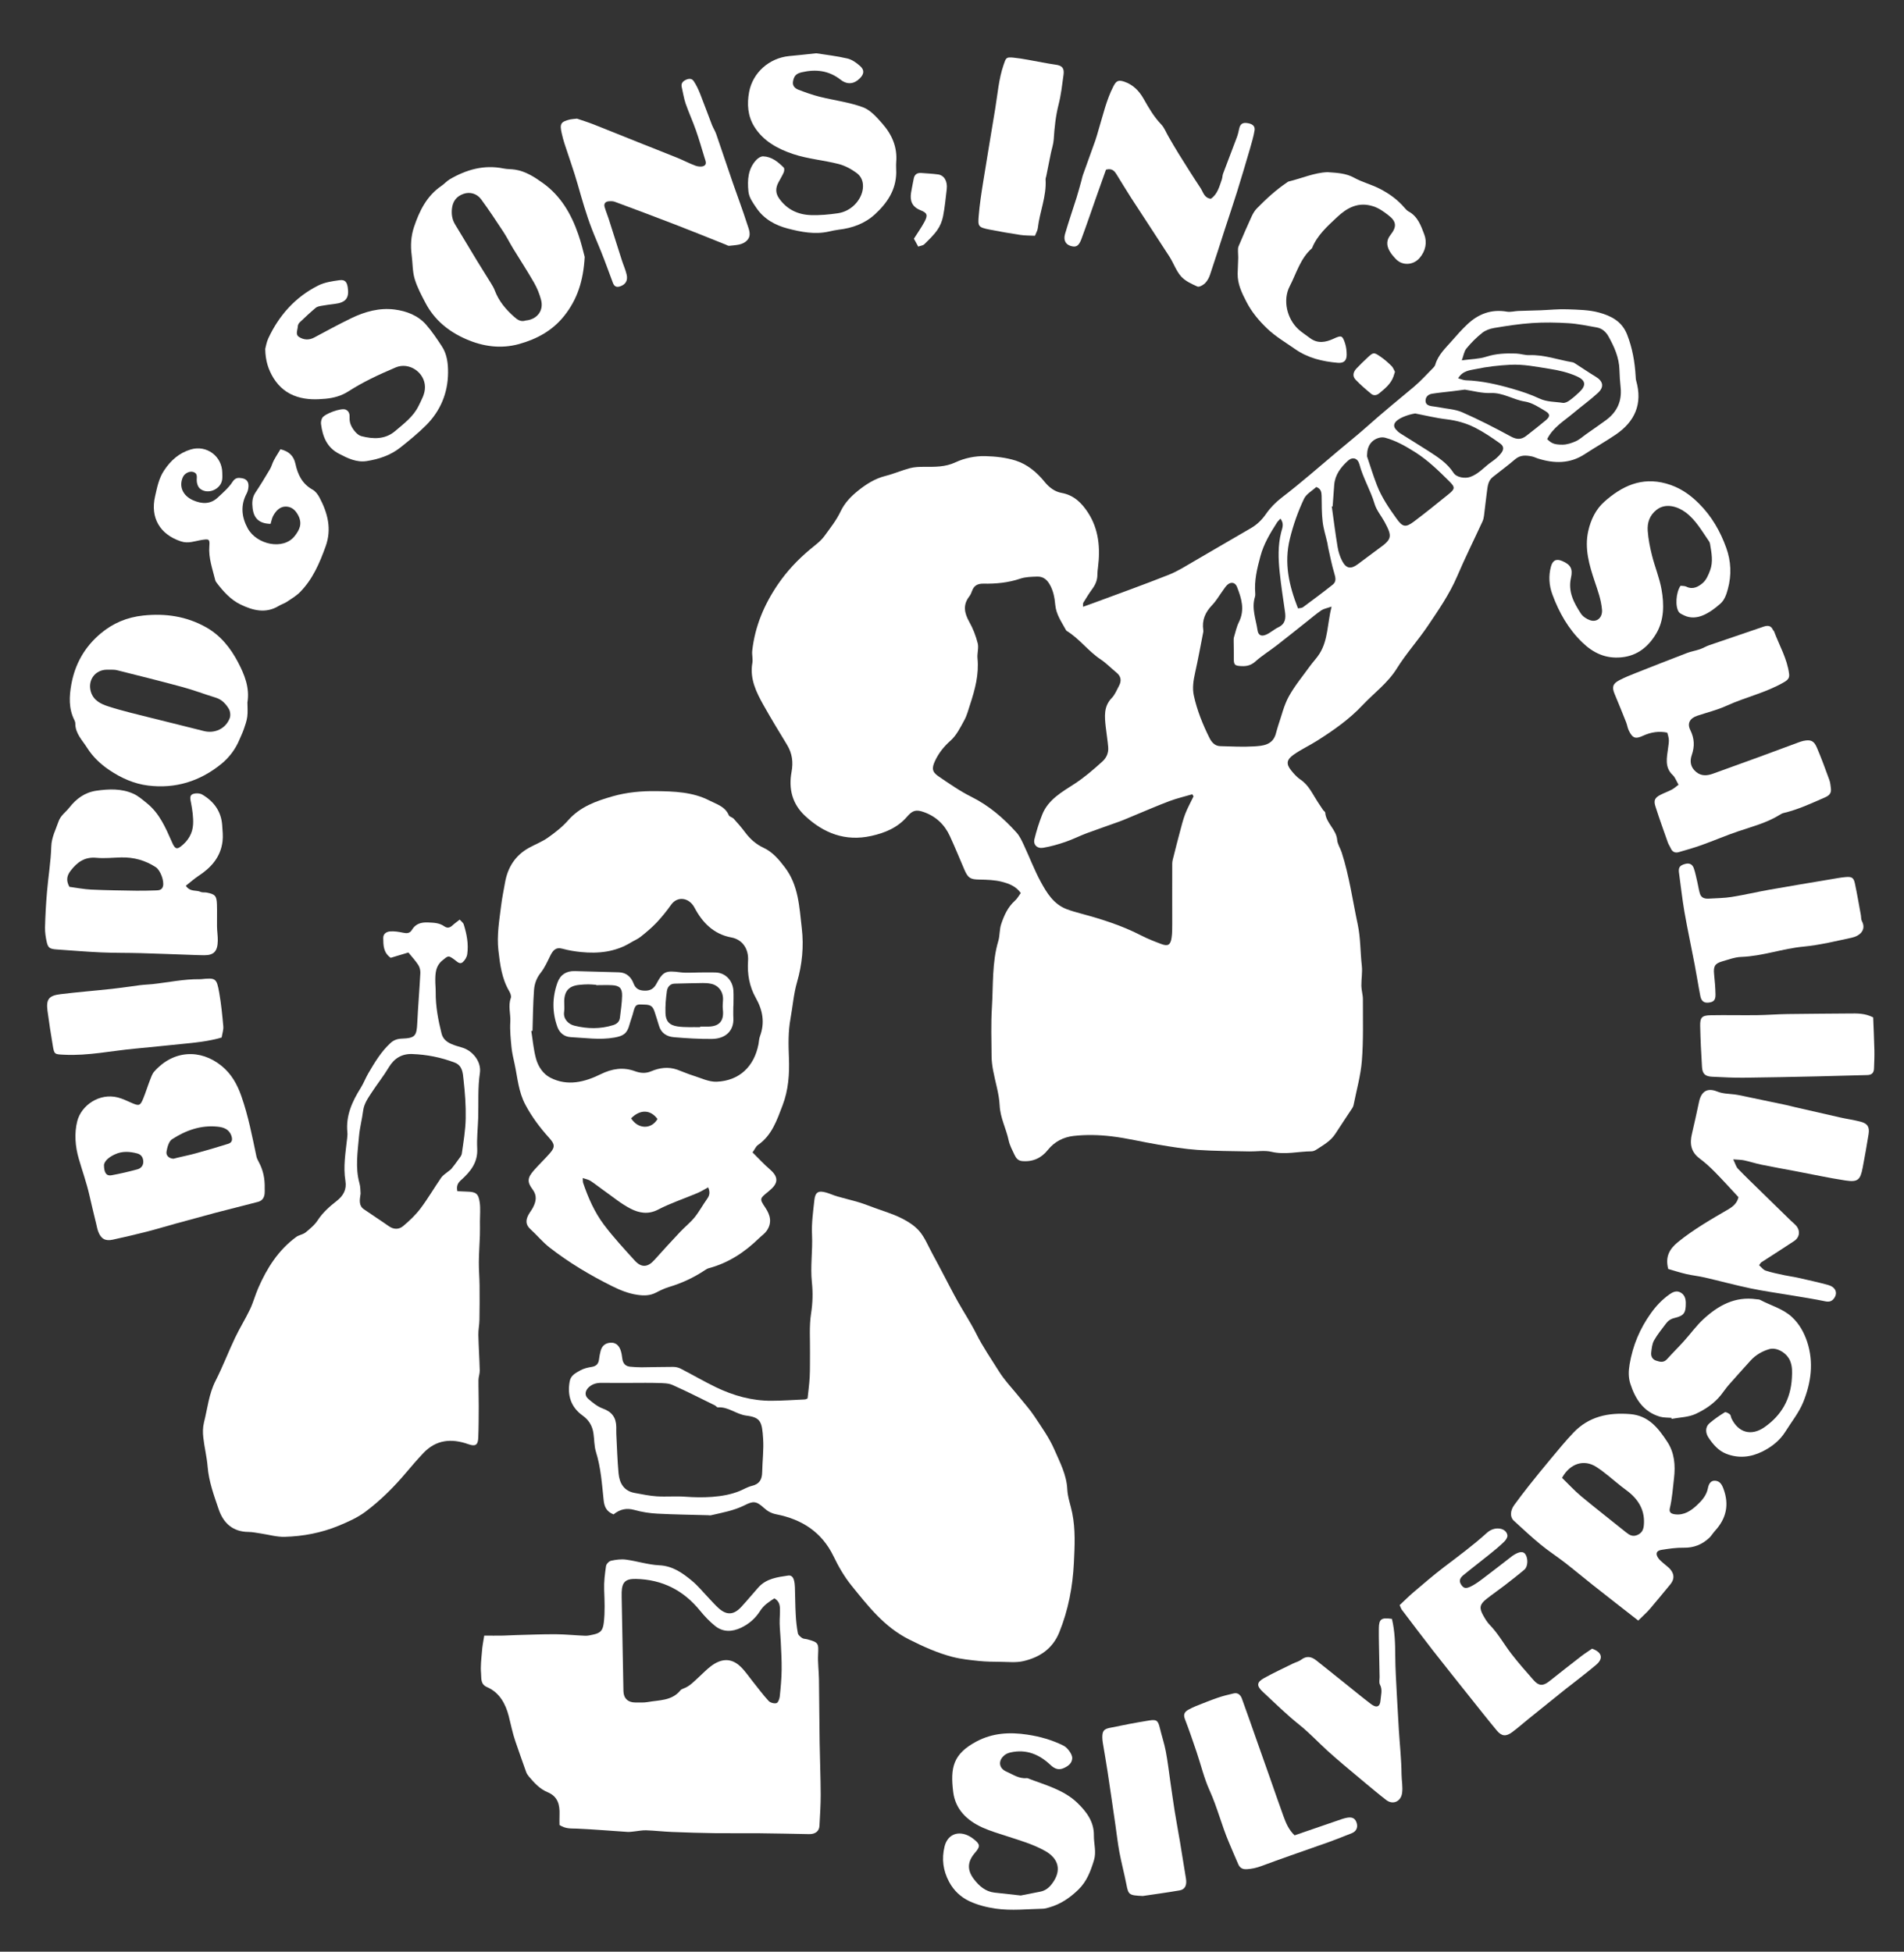 <svg xmlns="http://www.w3.org/2000/svg" xmlns:xlink="http://www.w3.org/1999/xlink" id="Layer_1" x="0px" y="0px" viewBox="0 0 509.59 522.35" style="enable-background:new 0 0 509.59 522.35;" xml:space="preserve"><rect x="0" y="0" width="509.59" height="522.35" fill="#333333" stroke="none"/><style type="text/css">	.st0{fill:#FFFFFF;}</style><g id="gnVjOi_1_">	<g>		<path class="st0" d="M273.2,239.01c-1.31-1.85-3.19-2.52-4.97-2.99c-1.97-0.52-4.09-0.58-6.14-0.61   c-2.32-0.04-2.99-0.36-3.97-2.63c-1.29-3-2.52-6.02-3.88-8.98c-1.42-3.11-3.75-5.31-7-6.46c-2.03-0.72-3-0.47-4.43,1.19   c-2.56,2.99-5.96,4.4-9.67,5.21c-6.91,1.52-12.71-0.74-17.7-5.41c-3.4-3.18-4.42-7.22-3.59-11.72c0.48-2.62,0.21-4.94-1.23-7.31   c-2.14-3.51-4.29-7.04-6.29-10.61c-1.89-3.36-3.71-7.02-2.97-11.24c0.19-1.06-0.15-2.2-0.03-3.29c0.73-6.52,3.18-12.34,6.88-17.77   c2.42-3.54,5.29-6.58,8.52-9.29c1.38-1.16,2.88-2.2,3.94-3.66c1.53-2.11,3.19-4.19,4.29-6.52c1.12-2.36,2.83-4.1,4.73-5.62   c2.15-1.73,4.51-3.22,7.29-3.92c2.23-0.56,4.36-1.5,6.59-2.09c1.2-0.32,2.51-0.35,3.77-0.35c2.86,0,5.6,0.1,8.4-1.21   c2.41-1.13,5.26-1.72,7.98-1.65c2.74,0.07,5.58,0.38,8.17,1.21c3.1,1,5.64,3.13,7.71,5.69c1.2,1.49,2.73,2.62,4.52,2.94   c3.31,0.59,5.4,2.71,7.06,5.25c2.91,4.47,3.34,9.5,2.69,14.68c-0.08,0.63-0.16,1.26-0.16,1.89c0.01,1.42-0.46,2.63-1.29,3.77   c-0.89,1.22-1.69,2.51-2.48,3.8c-0.13,0.22-0.04,0.57-0.07,1.09c1.13-0.41,2.06-0.73,2.99-1.08c6.68-2.48,13.39-4.88,20.01-7.51   c2.41-0.96,4.64-2.41,6.9-3.71c5.02-2.9,10-5.86,15.03-8.75c1.7-0.98,2.98-2.27,4.1-3.89c1.12-1.61,2.57-3.07,4.13-4.27   c5.18-3.97,10.08-8.28,15.07-12.48c2.61-2.2,5.28-4.33,7.83-6.6c4.06-3.63,8.28-7.07,12.46-10.56c1.87-1.57,3.51-3.42,5.24-5.15   c0.22-0.22,0.43-0.51,0.51-0.8c0.77-2.64,2.74-4.43,4.46-6.4c1.29-1.49,2.61-2.96,4.04-4.32c2.98-2.85,6.48-4.2,10.68-3.47   c0.98,0.17,2.03-0.15,3.06-0.19c1.99-0.08,3.99-0.11,5.98-0.18c2.37-0.09,4.75-0.35,7.11-0.26c2.85,0.11,5.79,0.13,8.5,0.87   c3.17,0.87,6.12,2.31,7.52,5.9c1.41,3.63,2.06,7.33,2.28,11.16c0.02,0.4,0.03,0.81,0.14,1.18c1.76,6.18-0.32,10.93-5.49,14.44   c-2.69,1.82-5.54,3.43-8.26,5.21c-4,2.63-8.22,2.55-12.57,1.17c-0.53-0.17-1.04-0.44-1.58-0.55c-1.59-0.32-3.1-0.44-4.51,0.77   c-1.92,1.66-3.99,3.16-5.98,4.75c-1.33,1.06-1.37,2.64-1.58,4.13c-0.29,2.05-0.48,4.11-0.75,6.16c-0.07,0.55-0.19,1.12-0.42,1.61   c-2.26,4.9-4.67,9.74-6.79,14.7c-2.05,4.78-4.99,9.01-7.86,13.27c-2.62,3.88-5.8,7.39-8.26,11.35c-2.46,3.96-6.17,6.62-9.26,9.91   c-3.51,3.73-7.76,6.7-12.14,9.47c-2.06,1.31-4.29,2.32-6.28,3.74c-1.8,1.29-2.02,2.4-0.65,4.12c0.74,0.93,1.56,1.86,2.53,2.51   c2.24,1.49,3.23,3.88,4.62,5.98c0.47,0.71,0.94,1.43,1.42,2.14c0.18,0.26,0.57,0.47,0.59,0.73c0.2,2.81,2.98,4.47,3.2,7.32   c0.09,1.13,0.84,2.19,1.2,3.31c2.03,6.29,2.92,12.82,4.29,19.25c0.79,3.72,0.68,7.4,1.1,11.09c0.2,1.77-0.15,3.61-0.12,5.41   c0.02,1.18,0.41,2.36,0.41,3.54c-0.02,5.48,0.16,10.97-0.27,16.42c-0.31,4.01-1.45,7.97-2.23,11.94c-0.06,0.3-0.21,0.61-0.39,0.87   c-1.48,2.26-3.01,4.5-4.47,6.78c-1.25,1.95-3.21,3.03-5.07,4.24c-0.38,0.25-0.88,0.47-1.32,0.47c-3.57,0.02-7.08,0.99-10.71,0.13   c-1.89-0.45-3.97-0.06-5.96-0.1c-4.62-0.1-9.25-0.09-13.85-0.41c-3.48-0.24-6.95-0.82-10.4-1.39c-4.23-0.7-8.42-1.75-12.68-2.25   c-3.31-0.39-6.73-0.47-10.04-0.1c-2.64,0.29-5.12,1.47-6.94,3.76c-1.71,2.15-4.01,3.24-6.88,2.97c-1.18-0.11-1.66-0.88-2.07-1.74   c-0.58-1.22-1.24-2.46-1.52-3.76c-0.67-3.17-2.26-6.04-2.42-9.41c-0.15-3.13-1.17-6.22-1.75-9.34c-0.23-1.24-0.4-2.52-0.41-3.78   c-0.03-4.38-0.19-8.77,0.09-13.13c0.37-5.94-0.01-11.96,1.72-17.78c0.42-1.43,0.28-3.04,0.75-4.45c0.78-2.35,1.79-4.61,3.72-6.33   C272.29,240.49,272.69,239.69,273.2,239.01z M319.44,213.14c-0.11-0.19-0.22-0.38-0.33-0.56c-2.02,0.59-4.08,1.07-6.04,1.8   c-3.13,1.17-6.19,2.51-9.28,3.78c-1.4,0.57-2.78,1.2-4.2,1.72c-2.9,1.06-5.84,2.04-8.73,3.12c-1.93,0.72-3.77,1.67-5.72,2.33   c-1.94,0.66-3.93,1.24-5.94,1.57c-1.63,0.27-2.7-0.82-2.34-2.31c0.54-2.23,1.24-4.43,2.08-6.57c1.6-4.05,5.35-6.09,8.67-8.25   c2.7-1.76,5.06-3.82,7.41-5.94c1.13-1.01,1.7-2.34,1.58-3.85c-0.15-1.82-0.46-3.63-0.66-5.45c-0.29-2.73-0.6-5.43,1.61-7.72   c0.86-0.88,1.34-2.14,1.94-3.25c0.74-1.37,0.55-2.57-0.72-3.59c-1.42-1.14-2.68-2.5-4.19-3.49c-3.33-2.2-5.68-5.55-9.09-7.63   c-0.13-0.08-0.2-0.25-0.28-0.38c-1.14-2.09-2.53-4.02-2.77-6.54c-0.18-1.95-0.51-3.89-1.59-5.67c-0.81-1.34-1.86-1.99-3.3-1.94   c-1.5,0.05-3.08,0.08-4.48,0.55c-3.23,1.1-6.53,1.4-9.89,1.34c-1.4-0.03-2.48,0.45-2.99,1.88c-0.19,0.52-0.41,1.07-0.74,1.5   c-1.8,2.3-1.36,4.48-0.02,6.87c1,1.77,1.75,3.74,2.25,5.71c0.32,1.25-0.19,2.68-0.06,4.01c0.42,4.3-0.65,8.33-1.97,12.33   c-0.47,1.43-0.84,2.93-1.55,4.23c-1.06,1.93-2.08,4.05-3.68,5.47c-1.79,1.59-3.17,3.31-4.16,5.43c-0.91,1.94-0.82,2.95,0.9,4.12   c2.87,1.96,5.75,3.97,8.84,5.51c4.73,2.36,8.6,5.7,12.07,9.56c0.82,0.91,1.37,2.1,1.9,3.23c1.55,3.3,2.84,6.74,4.57,9.93   c1.62,2.98,3.44,5.98,6.88,7.31c1.32,0.51,2.71,0.89,4.08,1.26c5.46,1.47,10.83,3.18,15.89,5.79c1.74,0.9,3.59,1.62,5.43,2.31   c1.79,0.67,2.47,0.25,2.75-1.71c0.17-1.18,0.17-2.39,0.17-3.58c0.01-5.41-0.03-10.83,0-16.24c0-0.69,0.23-1.39,0.4-2.07   c0.52-2.08,1.04-4.15,1.6-6.21c0.45-1.67,0.85-3.36,1.46-4.97C317.83,216.24,318.69,214.71,319.44,213.14z M356.38,162.35   c-1.28,0.45-2.09,0.57-2.7,0.98c-1.31,0.89-2.53,1.93-3.78,2.92c-2.73,2.16-5.44,4.35-8.19,6.48c-1.88,1.46-3.94,2.72-5.7,4.3   c-1.14,1.02-2.29,1.31-3.7,1.25c-1.92-0.09-2.12-0.31-2.09-2.31c0.02-1.49-0.03-2.98-0.04-4.48c0-0.32-0.01-0.65,0.08-0.94   c0.41-1.36,0.7-2.8,1.33-4.06c1.63-3.28,0.69-6.36-0.52-9.43c-0.49-1.26-1.71-1.42-2.68-0.44c-0.44,0.45-0.78,1-1.16,1.52   c-0.93,1.28-1.72,2.68-2.81,3.81c-1.84,1.91-2.78,4.04-2.37,6.7c0.02,0.16,0.03,0.32,0,0.48c-0.72,3.65-1.38,7.31-2.19,10.94   c-0.45,2.03-0.78,4.05-0.34,6.08c0.86,3.97,2.38,7.72,4.18,11.34c0.58,1.16,1.45,2.18,2.9,2.21c3.03,0.08,6.08,0.25,9.09,0.06   c2.31-0.15,4.84-0.35,5.73-3.22c0.24-0.76,0.4-1.54,0.66-2.29c0.91-2.62,1.52-5.41,2.84-7.81c1.59-2.9,3.76-5.49,5.7-8.19   c0.83-1.14,1.84-2.16,2.58-3.36C355.46,171.24,355.24,166.96,356.38,162.35z M391.24,96.44c2.57-0.35,4.62-0.35,6.48-0.95   c2.66-0.87,5.33-0.96,8.04-0.87c1.18,0.04,2.36,0.47,3.53,0.43c4.01-0.15,7.74,1.27,11.6,1.91c0.29,0.05,0.56,0.24,0.82,0.41   c1.78,1.14,3.53,2.34,5.34,3.43c2.02,1.21,2.37,2.75,0.61,4.37c-2.1,1.93-4.43,3.6-6.62,5.44c-2.51,2.11-5.44,3.82-6.95,6.92   c1.13,1.1,1.82,1.48,4.09,1.48c1.19,0,2.45-0.42,3.56-0.91c1-0.44,1.84-1.24,2.75-1.88c1.8-1.27,3.62-2.5,5.39-3.81   c2.91-2.16,4.24-5.04,3.87-8.68c-0.16-1.57-0.28-3.15-0.32-4.73c-0.08-3.3-1.39-6.19-2.95-8.99c-0.69-1.23-1.73-2.13-3.15-2.38   c-2.5-0.44-5-0.97-7.52-1.13c-3.24-0.2-6.51-0.26-9.75-0.04c-3.4,0.22-6.79,0.76-10.17,1.32c-1.13,0.19-2.35,0.63-3.22,1.33   c-1.53,1.22-2.95,2.64-4.19,4.16C391.85,94.02,391.71,95.18,391.24,96.44z M365.9,121.55c0,0.24-0.06,0.49,0.01,0.7   c0.85,2.54,1.64,5.1,2.61,7.6c1.26,3.26,3.22,6.13,5.25,8.95c1.61,2.24,2.39,2.49,4.64,0.8c3.11-2.33,6.13-4.79,9.16-7.23   c1.87-1.51,1.98-1.91,0.3-3.57c-2.86-2.84-5.75-5.66-9.2-7.83c-2.5-1.57-5.04-3.02-7.91-3.81c-0.49-0.14-1.08-0.13-1.57-0.01   C367.14,117.67,365.93,119.32,365.9,121.55z M356.67,135.53c-0.08,0.01-0.15,0.02-0.23,0.02c0.51,3.62,0.96,7.25,1.56,10.86   c0.22,1.31,0.64,2.65,1.27,3.82c1.04,1.94,2.27,2.13,4.06,0.83c1.87-1.35,3.68-2.79,5.56-4.14c3.66-2.61,3.83-3.25,1.68-7.23   c-0.87-1.61-2.15-3.09-2.66-4.8c-1.08-3.66-3.1-6.92-4.07-10.61c-0.44-1.68-1.84-2.1-3.08-0.96c-1.91,1.74-3.46,3.75-3.67,6.48   C356.96,131.71,356.81,133.62,356.67,135.53z M378.76,110.66c-1.64,0.26-3.77,0.97-4.9,1.93c-0.76,0.65-1.02,1.44-0.32,2.28   c0.35,0.42,0.77,0.81,1.23,1.11c2.53,1.61,5.09,3.16,7.61,4.78c2.49,1.61,4.98,3.2,6.65,5.8c0.78,1.22,3.05,1.59,4.48,1.08   c2.32-0.82,3.82-2.76,5.78-4.09c0.9-0.61,1.76-1.36,2.44-2.21c0.84-1.06,0.79-1.93-0.28-2.68c-2.12-1.51-4.3-2.99-6.61-4.17   c-2.39-1.22-4.97-1.95-7.7-2.27C384.33,111.89,381.55,111.19,378.76,110.66z M352.3,130.34c-1.1,1.01-2.68,1.86-3.3,3.17   c-1.61,3.42-2.87,6.97-3.78,10.7c-1.6,6.54-0.22,12.52,2.18,18.62c0.46-0.1,1-0.06,1.33-0.31c2.68-1.98,5.36-3.98,7.97-6.05   c1.02-0.81,0.76-1.88,0.41-3.05c-0.67-2.19-1.09-4.45-1.6-6.69c-0.11-0.46-0.15-0.93-0.25-1.4c-0.43-1.91-1.05-3.8-1.27-5.73   c-0.27-2.28-0.23-4.59-0.27-6.89C353.69,131.71,353.56,130.82,352.3,130.34z M392.04,104.28c-1.31,0.17-2.32,0.31-3.33,0.43   c-1.81,0.22-3.64,0.38-5.44,0.67c-0.91,0.15-1.66,0.72-1.73,1.73c-0.08,1.13,0.74,1.46,1.68,1.61c0.62,0.1,1.26,0.16,1.88,0.28   c2.1,0.42,4.35,0.51,6.27,1.35c4.43,1.94,8.74,4.16,12.99,6.47c1.57,0.86,2.81,0.87,4.14-0.17c1.75-1.37,3.51-2.73,5.21-4.16   c1.17-0.98,1.22-1.66-0.05-2.43c-1.75-1.05-3.6-2.29-5.54-2.59c-3.13-0.49-5.81-2.41-9.14-2.28   C396.58,105.29,394.17,104.59,392.04,104.28z M390.26,101.25c0.82,0.22,1.42,0.51,2.03,0.53c4.23,0.14,8.32,1.07,12.36,2.23   c2.5,0.72,5.01,1.54,7.36,2.65c2.04,0.96,4.17,0.83,6.26,1.16c0.54,0.09,1.26-0.26,1.74-0.61c0.97-0.69,1.88-1.48,2.74-2.31   c1.85-1.78,1.63-3.12-0.68-4.16c-2.33-1.05-4.78-1.62-7.32-2.02c-3.51-0.55-7.01-1.28-10.56-1.09c-3.07,0.16-6.16,0.5-9.17,1.14   C393.44,99.1,391.49,99.18,390.26,101.25z M342.69,138.81c-0.41,0.46-0.71,0.72-0.91,1.04c-1.83,2.86-3.56,5.71-4.46,9.1   c-0.88,3.26-1.65,6.46-1.36,9.85c0.03,0.31,0.01,0.65-0.08,0.95c-0.96,3.07,0.26,5.98,0.69,8.93c0.2,1.37,1.04,1.73,2.32,1.17   c1.15-0.51,2.12-1.42,3.26-1.97c1.9-0.91,2.02-2.42,1.76-4.21c-0.51-3.52-1.05-7.04-1.42-10.57c-0.37-3.55-0.49-7.09,0.4-10.63   C343.15,141.43,343.8,140.17,342.69,138.81z"></path>		<path class="st0" d="M164.21,405.31c-1.91-0.75-2.47-2.08-2.65-3.82c-0.46-4.34-0.74-8.7-2.06-12.92   c-0.49-1.57-0.42-3.31-0.67-4.96c-0.29-1.97-1.19-3.53-2.88-4.74c-3.16-2.26-4.17-5.44-3.47-9.2c0.3-1.63,1.7-2.26,2.91-2.94   c0.88-0.49,1.95-0.73,2.96-0.89c1.24-0.19,1.82-0.82,1.97-2.01c0.1-0.79,0.24-1.58,0.45-2.34c0.37-1.32,1.25-2.02,2.58-2.13   c1.22-0.1,2.19,0.52,2.71,1.9c0.27,0.73,0.4,1.53,0.49,2.31c0.15,1.29,0.79,2.08,2.09,2.21c1.03,0.1,2.07,0.16,3.11,0.16   c2.8-0.02,5.59-0.12,8.39-0.11c0.68,0,1.43,0.16,2.03,0.47c3.17,1.63,6.25,3.43,9.45,4.98c4.69,2.26,9.65,3.65,14.89,3.62   c2.99-0.01,5.98-0.23,8.97-0.36c0.15-0.01,0.29-0.11,0.66-0.26c0.19-1.84,0.46-3.79,0.57-5.75c0.11-2.13,0.05-4.27,0.08-6.41   c0.05-3.54-0.25-7.14,0.29-10.6c0.44-2.8,0.51-5.59,0.22-8.27c-0.46-4.3,0.24-8.53,0.03-12.8c-0.15-3.07,0.3-6.18,0.63-9.26   c0.23-2.16,1.11-2.63,3.25-1.99c0.99,0.3,1.93,0.73,2.92,1.02c1.9,0.55,3.84,0.99,5.73,1.56c1.43,0.43,2.82,0.99,4.22,1.5   c2.38,0.88,4.84,1.59,7.09,2.71c1.79,0.89,3.63,2.03,4.9,3.52c1.46,1.72,2.33,3.93,3.43,5.95c1.03,1.88,2.02,3.79,3.02,5.68   c1.26,2.38,2.48,4.79,3.8,7.15c1.63,2.91,3.48,5.7,4.97,8.68c1.74,3.48,3.96,6.67,6,9.95c1.58,2.54,3.71,4.73,5.59,7.08   c1.33,1.66,2.78,3.25,3.95,5.02c1.92,2.91,4,5.79,5.37,8.96c1.47,3.39,3.27,6.72,3.45,10.62c0.1,2.12,0.89,4.2,1.32,6.31   c0.9,4.42,0.66,8.89,0.45,13.33c-0.31,6.4-1.49,12.64-3.91,18.63c-1.79,4.42-5.28,6.72-9.66,7.72c-1.94,0.44-4.05,0.19-6.08,0.18   c-1.91-0.01-3.84-0.04-5.74-0.23c-2.37-0.25-4.77-0.49-7.06-1.08c-4.07-1.05-7.86-2.77-11.66-4.68   c-6.65-3.34-10.92-8.88-15.38-14.38c-1.96-2.42-3.5-5.1-4.84-7.88c-3.13-6.47-8.46-9.89-15.3-11.23c-1.32-0.26-2.33-0.8-3.32-1.71   c-2.12-1.94-2.95-1.83-5.15-0.73c-2.88,1.45-5.99,1.99-9.07,2.7c-0.22,0.05-0.47-0.01-0.71-0.02c-4.54-0.13-9.08-0.18-13.61-0.42   c-2.04-0.11-4.12-0.42-6.09-0.98C167.71,403.53,165.94,403.91,164.21,405.31z M169.06,370.12c-2.71,0-5.41,0.02-8.12-0.01   c-1.26-0.01-2.37,0.29-3.31,1.13c-1.05,0.94-1.25,2.22-0.22,3.12c1.18,1.03,2.49,2.1,3.93,2.62c2.45,0.87,3.56,2.44,3.6,4.93   c0.01,0.64-0.02,1.28,0.01,1.92c0.18,3.5,0.28,7.01,0.6,10.5c0.25,2.64,1.44,4.74,4.36,5.25c1.95,0.34,3.9,0.78,5.86,0.9   c2.55,0.16,5.13-0.09,7.67,0.1c4.28,0.32,10.13,0.3,14.54-1.54c1.1-0.46,2.15-1.1,3.29-1.37c2.01-0.48,2.69-1.74,2.72-3.65   c0.06-3.01,0.45-6.03,0.25-9.01c-0.29-4.38-0.59-5.65-4.46-6.13c-2.72-0.34-4.84-2.42-7.66-2.21c-0.24,0.02-0.5-0.39-0.78-0.53   c-3.78-1.85-7.52-3.76-11.36-5.47c-1.11-0.49-2.49-0.48-3.75-0.52C173.84,370.07,171.45,370.12,169.06,370.12z"></path>		<path class="st0" d="M201.41,308.43c1.61,1.59,3.04,3.16,4.63,4.53c2.3,1.98,2.35,3.66,0,5.6c-0.18,0.15-0.36,0.32-0.54,0.47   c-2.16,1.75-2.26,1.81-0.66,4.19c1.38,2.06,1.82,4.07,0.36,6.19c-0.52,0.76-1.35,1.31-2.03,1.97c-3.85,3.75-8.21,6.65-13.47,8.04   c-0.37,0.1-0.71,0.32-1.04,0.53c-2.98,1.99-6.19,3.48-9.63,4.51c-1.21,0.36-2.38,0.94-3.51,1.52c-1.58,0.81-3.19,0.82-4.9,0.57   c-2.4-0.34-4.57-1.22-6.73-2.29c-5.93-2.94-11.59-6.32-16.81-10.38c-1.87-1.46-3.39-3.34-5.16-4.95   c-1.24-1.13-1.22-2.34-0.55-3.67c0.36-0.71,0.88-1.33,1.25-2.03c0.85-1.63,1.2-3.19-0.08-4.9c-1.51-2-1.37-3.12,0.31-5.05   c1.39-1.59,2.94-3.05,4.33-4.64c1.46-1.66,1.29-2.46-0.21-4.11c-2.43-2.69-4.58-5.54-6.33-8.81c-1.89-3.52-2.11-7.27-2.91-10.96   c-0.32-1.47-0.68-2.95-0.83-4.44c-0.22-2.27-0.46-4.57-0.32-6.83c0.13-2.13-0.65-4.25,0.14-6.39c0.18-0.49-0.12-1.29-0.43-1.81   c-2-3.4-2.47-7.18-2.9-10.98c-0.45-3.99,0.24-7.91,0.72-11.83c0.26-2.12,0.69-4.22,1.07-6.33c0.72-4.05,2.75-7.22,6.39-9.24   c1.67-0.92,3.5-1.61,5.04-2.7c1.94-1.37,3.87-2.86,5.42-4.63c3.24-3.68,7.49-5.19,11.99-6.47c3.8-1.08,7.67-1.42,11.55-1.37   c4.87,0.06,9.82,0.21,14.29,2.51c1.92,0.99,4.22,1.59,5.2,3.94c0.18,0.42,0.97,0.55,1.33,0.95c1.06,1.17,2.1,2.37,3.04,3.63   c1.32,1.77,2.91,3.19,4.9,4.12c2.48,1.15,4.12,3.14,5.73,5.25c3.69,4.84,3.86,10.58,4.53,16.26c0.58,4.93,0.09,9.75-1.25,14.4   c-0.94,3.26-1.17,6.56-1.77,9.83c-0.64,3.49-0.56,6.99-0.42,10.47c0.17,4.37-0.14,8.66-1.69,12.71c-1.51,3.95-2.87,8.11-6.68,10.7   C202.29,306.89,202.03,307.57,201.41,308.43z M142.52,275.89c-0.11,0.01-0.22,0.02-0.33,0.03c0.41,2.5,0.61,5.07,1.29,7.49   c0.58,2.07,1.89,4.04,3.81,5.02c4.59,2.36,9.2,1.18,13.48-0.93c3.05-1.5,6.02-1.95,9.13-0.82c1.54,0.56,2.89,0.66,4.37,0.04   c2.27-0.96,4.6-1.27,6.97-0.44c1.41,0.5,2.78,1.13,4.21,1.57c2.11,0.65,4.28,1.75,6.38,1.66c6.07-0.26,10.03-4.08,11.18-10.07   c0.13-0.7,0.14-1.44,0.39-2.1c1.35-3.63,0.75-6.95-1.12-10.27c-1.72-3.03-2.31-6.43-2.07-9.9c0.21-3.13-1.45-5.71-4.47-6.27   c-4.76-0.87-7.78-4.03-9.85-7.96c-1.44-2.74-4.57-3.2-6.27-0.79c-1.19,1.68-2.5,3.3-3.91,4.8c-1.3,1.37-2.78,2.6-4.26,3.78   c-0.79,0.63-1.78,1.02-2.65,1.55c-4.13,2.52-8.65,2.99-13.33,2.52c-1.65-0.17-3.32-0.44-4.91-0.88c-1.85-0.51-2.59,0.48-3.29,1.89   c-0.77,1.56-1.49,3.2-2.56,4.55c-1.11,1.4-1.66,2.95-1.78,4.59C142.66,268.59,142.63,272.24,142.52,275.89z M189.53,317.79   c-1.08,0.58-1.96,1.14-2.9,1.53c-3.51,1.48-7.15,2.68-10.52,4.43c-2.64,1.37-5.08,0.89-7.3-0.24c-2.6-1.32-4.89-3.27-7.3-4.96   c-1.17-0.82-2.28-1.73-3.48-2.51c-0.53-0.35-1.22-0.45-2.07-0.75c0.05,0.7,0.02,1.02,0.11,1.3c1.36,3.99,3.06,7.87,5.59,11.22   c2.53,3.35,5.39,6.45,8.22,9.56c1.81,1.99,3.49,1.82,5.25-0.14c2.27-2.54,4.58-5.05,6.91-7.53c1.24-1.32,2.7-2.46,3.84-3.86   c1.24-1.53,2.18-3.3,3.33-4.91C189.89,320.01,190.13,319.1,189.53,317.79z M168.91,299.31c1.89,2.96,5.43,2.99,7.06,0.18   C174.11,296.96,171.36,296.84,168.91,299.31z"></path>		<path class="st0" d="M122.41,318.81c0.95,0.04,1.73,0.09,2.51,0.11c2.48,0.06,3.14,0.5,3.48,2.95c0.22,1.63,0.05,3.32,0.05,4.98   c0,1.26,0.03,2.51-0.01,3.77c-0.08,2.39-0.26,4.78-0.28,7.16c-0.02,2.06,0.17,4.13,0.19,6.19c0.03,3.09,0.02,6.18-0.03,9.27   c-0.02,1.35-0.32,2.69-0.29,4.03c0.07,3.18,0.29,6.36,0.37,9.54c0.02,0.85-0.33,1.71-0.34,2.57c-0.02,2.31,0.08,4.63,0.07,6.94   c-0.01,2.85-0.01,5.7-0.13,8.54c-0.09,1.94-0.81,2.32-2.67,1.66c-4.48-1.59-8.59-1.24-12.02,2.38c-1.57,1.66-3.08,3.4-4.55,5.15   c-3.29,3.91-6.9,7.51-10.97,10.56c-2.14,1.6-4.69,2.72-7.18,3.75c-4.59,1.89-9.46,2.82-14.41,2.96c-2.11,0.06-4.25-0.58-6.37-0.89   c-1.1-0.16-2.21-0.41-3.31-0.42c-4.19-0.02-6.72-2.35-7.98-6.02c-1.28-3.75-2.66-7.49-2.98-11.52c-0.21-2.59-0.87-5.15-1.15-7.74   c-0.15-1.32-0.14-2.73,0.18-4.01c0.95-3.75,1.3-7.65,3.12-11.2c1.91-3.74,3.4-7.69,5.21-11.49c1.23-2.58,2.76-5.02,3.99-7.6   c0.88-1.84,1.4-3.85,2.22-5.73c2.33-5.32,5.37-10.14,10.15-13.64c0.75-0.55,1.83-0.65,2.53-1.23c1.19-1,2.38-1.93,3.3-3.35   c1.27-1.94,3.12-3.59,4.98-5.04c1.85-1.44,2.72-3.11,2.36-5.36c-0.63-3.83,0.04-7.58,0.45-11.35c0.06-0.55,0.13-1.12,0.07-1.67   c-0.45-4.46,1.28-8.24,3.57-11.89c0.79-1.26,1.31-2.68,2.07-3.97c1.69-2.88,3.41-5.76,5.91-8.05c0.84-0.77,1.8-1.13,3.02-1.17   c3.57-0.13,3.98-0.71,4.14-4.24c0.21-4.42,0.59-8.84,0.82-13.26c0.04-0.73-0.15-1.6-0.55-2.21c-0.76-1.18-1.75-2.23-2.65-3.34   c-1.7,0.51-3.27,0.99-4.73,1.42c-2-1.41-1.97-3.38-2-5.29c-0.02-1.19,0.92-1.72,1.9-1.78c1.08-0.07,2.21,0.1,3.28,0.33   c1.02,0.22,1.89,0.29,2.5-0.74c0.98-1.65,2.5-2.06,4.3-1.98c1.52,0.07,3.03,0.09,4.34,1.02c0.76,0.54,1.46,0.46,2.16-0.19   c0.57-0.53,1.22-0.98,1.98-1.59c0.43,0.49,0.94,0.82,1.08,1.28c0.82,2.6,1.33,5.27,0.94,7.99c-0.11,0.77-0.63,1.63-1.23,2.14   c-0.77,0.64-1.46-0.16-2.09-0.62c-1.75-1.29-1.74-1.19-3.4,0.19c-1.68,1.4-1.81,3.23-1.83,5.14c-0.01,1.1,0.12,2.2,0.11,3.29   c-0.04,3.78,0.66,7.44,1.57,11.08c0.37,1.48,1.41,2.28,2.7,2.83c0.88,0.37,1.8,0.64,2.72,0.9c2.93,0.82,5.28,3.84,4.84,6.81   c-0.61,4.05-0.33,8.11-0.46,12.16c-0.09,2.7-0.4,5.4-0.26,8.09c0.19,3.71-1.78,6.15-4.28,8.39   C122.59,316.55,122.09,317.33,122.41,318.81z M96.51,319.45c-0.25,1.71-0.55,3.2,0.89,4.2c2.21,1.54,4.49,2.99,6.69,4.54   c1.31,0.92,2.69,0.89,3.78-0.02c1.7-1.42,3.34-2.98,4.67-4.73c1.99-2.64,3.66-5.52,5.54-8.25c0.42-0.62,1.14-1.04,1.72-1.54   c0.33-0.29,0.74-0.51,1.02-0.84c0.61-0.73,1.17-1.49,1.71-2.26c0.4-0.58,0.98-1.17,1.07-1.81c0.44-3.12,0.98-6.26,1.04-9.41   c0.07-3.45-0.19-6.93-0.58-10.36c-0.19-1.71-0.23-3.76-2.36-4.58c-3.66-1.4-7.47-2.15-11.37-2.29c-2.74-0.1-4.81,1.11-6.27,3.56   c-1.38,2.32-3.09,4.44-4.56,6.7c-0.99,1.52-2.06,3-2.31,4.92c-0.29,2.28-0.9,4.52-1.1,6.8c-0.35,4.18-1.05,8.38,0.11,12.57   C96.49,317.62,96.44,318.69,96.51,319.45z"></path>		<path class="st0" d="M129.6,437.76c1.8,0,3.43,0.02,5.06-0.01c1.18-0.02,2.35-0.12,3.52-0.14c3.53-0.09,7.07-0.24,10.6-0.22   c2.61,0.02,5.22,0.3,7.83,0.4c0.7,0.03,1.42-0.15,2.12-0.3c2.01-0.42,2.62-1.11,2.87-3.2c0.35-2.93,0.21-5.85,0.1-8.79   c-0.08-2.12,0.19-4.27,0.5-6.38c0.08-0.54,0.81-1.29,1.35-1.41c1.3-0.28,2.7-0.47,4.01-0.29c2.97,0.4,5.9,1.37,8.88,1.51   c3.57,0.17,6.16,2.02,8.67,4.08c1.68,1.38,3.08,3.12,4.6,4.71c0.87,0.91,1.7,1.87,2.64,2.71c2.15,1.92,4.04,1.81,6.03-0.34   c1.57-1.7,3.04-3.48,4.57-5.21c2.13-2.4,5.09-2.77,8.01-3.2c0.88-0.13,1.33,0.49,1.53,1.22c0.17,0.61,0.24,1.26,0.26,1.89   c0.09,2.45,0.08,4.91,0.22,7.36c0.09,1.66,0.26,3.33,0.57,4.96c0.09,0.5,0.69,0.98,1.16,1.3c0.37,0.25,0.92,0.21,1.38,0.34   c3,0.82,3.02,1.02,2.88,4.07c-0.11,2.22,0.2,4.45,0.23,6.67c0.08,5.66,0.09,11.31,0.18,16.97c0.07,4.62,0.27,9.24,0.28,13.86   c0.01,2.78-0.19,5.57-0.33,8.35c-0.07,1.43-1.12,2.24-2.77,2.21c-4.44-0.08-8.88-0.19-13.32-0.23c-3.91-0.04-7.82,0.03-11.73-0.02   c-3.89-0.05-7.78-0.17-11.67-0.33c-2.3-0.09-4.6-0.36-6.9-0.44c-1.02-0.04-2.05,0.19-3.08,0.29c-0.64,0.06-1.28,0.18-1.91,0.14   c-4.5-0.29-8.99-0.68-13.49-0.88c-1.51-0.07-3.01,0.14-4.71-0.97c0-0.76-0.03-1.76,0.01-2.76c0.09-2.64-0.43-4.88-3.22-6.03   c-2.09-0.86-3.58-2.53-5.01-4.22c-0.3-0.36-0.57-0.78-0.72-1.22c-0.97-2.69-1.9-5.39-2.84-8.09c-0.78-2.24-1.22-4.56-1.81-6.85   c-0.83-3.23-2.45-6.29-5.79-7.73c-1.83-0.79-1.49-2.39-1.61-3.65c-0.18-1.93,0.07-3.9,0.24-5.85   C129.07,440.68,129.35,439.37,129.6,437.76z M207.25,427.78c-1.39,0.9-2.83,1.82-3.79,3.34c-1.27,2-2.98,3.51-5.11,4.52   c-2.4,1.14-4.84,1.23-6.97-0.48c-1.47-1.18-2.8-2.59-4-4.06c-4.44-5.46-10.09-8.35-17.15-8.52c-2.77-0.06-3.76,0.79-3.85,3.59   c-0.01,0.4-0.01,0.8,0,1.2c0.16,8.42,0.31,16.84,0.48,25.26c0.04,1.91,1.24,3.04,3.18,3.02c1.12-0.01,2.26,0.08,3.35-0.12   c3.07-0.55,6.44-0.3,8.71-3.12c0.19-0.23,0.52-0.39,0.81-0.49c1.71-0.61,2.88-1.94,4.17-3.11c1.06-0.97,2.06-2.02,3.2-2.88   c2.6-1.97,5.34-2.38,7.95,0.15c1.24,1.2,2.21,2.68,3.3,4.03c1.39,1.73,2.7,3.52,4.2,5.14c0.44,0.47,1.48,0.75,2.09,0.57   c0.44-0.13,0.81-1.14,0.88-1.79c0.25-2.36,0.47-4.74,0.5-7.11c0.04-2.55-0.13-5.1-0.24-7.64c-0.07-1.58-0.25-3.15-0.29-4.72   c-0.03-1.34,0.13-2.68,0.08-4.02C208.72,429.51,208.5,428.49,207.25,427.78z"></path>		<path class="st0" d="M449.25,210.02c-0.63-1.08-0.93-1.99-1.54-2.56c-2.26-2.1-1.58-4.72-1.27-7.18c0.23-1.81,0.43-2.2-0.22-4.2   c-2.21-0.46-4.35-0.13-6.44,0.82c-2.07,0.95-2.81,0.7-3.82-1.32c-0.35-0.7-0.44-1.52-0.73-2.25c-1.01-2.55-2.04-5.09-3.1-7.62   c-0.75-1.79-0.51-2.72,1.26-3.65c1.47-0.77,3.02-1.39,4.57-2c4.51-1.79,9.03-3.56,13.57-5.3c1.09-0.42,2.28-0.6,3.39-0.98   c0.88-0.3,1.69-0.81,2.57-1.11c4.81-1.66,9.63-3.29,14.44-4.93c1.08-0.37,2.04-0.42,2.59,0.84c0.06,0.14,0.23,0.24,0.29,0.38   c1.4,3.78,3.51,7.31,4.03,11.4c0.13,1.02-0.24,1.56-1.29,2.18c-4.85,2.85-10.35,4.02-15.41,6.33c-2.51,1.15-5.24,1.81-7.87,2.69   c-1.95,0.65-2.78,2-1.88,3.82c1.12,2.25,1.2,4.39,0.4,6.69c-0.6,1.74-0.32,3.3,1.16,4.53c1.4,1.17,2.95,1.03,4.51,0.47   c4.05-1.45,8.09-2.91,12.12-4.39c3.58-1.31,7.14-2.64,10.71-3.96c0.45-0.16,0.9-0.33,1.36-0.43c1.95-0.39,2.81-0.08,3.61,1.77   c1.22,2.84,2.28,5.75,3.34,8.66c0.27,0.74,0.34,1.56,0.43,2.34c0.14,1.19-0.4,1.83-1.54,2.33c-3.64,1.6-7.23,3.28-11.12,4.2   c-0.38,0.09-0.74,0.3-1.08,0.51c-3.42,2.12-7.28,3.11-11.04,4.38c-3.31,1.12-6.53,2.51-9.82,3.69c-2.01,0.72-4.08,1.31-6.13,1.9   c-0.97,0.28-1.72-0.07-2.14-1.03c-0.22-0.51-0.56-0.97-0.75-1.49c-1.14-3.22-2.3-6.44-3.34-9.7c-0.53-1.65-0.17-2.34,1.33-3.12   c0.98-0.51,2.04-0.87,3.02-1.39C448.02,211.04,448.54,210.55,449.25,210.02z"></path>		<path class="st0" d="M70.84,318.17c0,0.1,0.04,0.67-0.01,1.22c-0.09,1.14-0.63,1.98-1.78,2.28c-3.3,0.86-6.61,1.69-9.91,2.54   c-0.54,0.14-1.08,0.27-1.62,0.42c-3.53,0.96-7.05,1.91-10.58,2.88c-2.52,0.69-5.03,1.46-7.56,2.11c-3.06,0.78-6.13,1.5-9.21,2.17   c-2,0.44-3.16-0.24-3.89-2.2c-0.25-0.67-0.37-1.38-0.54-2.08c-0.61-2.54-1.24-5.07-1.81-7.61c-0.75-3.33-1.91-6.53-2.85-9.79   c-0.94-3.23-1.24-6.8-0.39-10.09c1.09-4.17,5.89-7.58,10.87-6.29c1.22,0.32,2.39,0.88,3.56,1.4c2.1,0.93,2.41,0.87,3.24-1.18   c0.65-1.6,1.15-3.25,1.78-4.86c0.31-0.79,0.59-1.67,1.13-2.29c5.08-5.76,12.38-6.14,18.06-1.5c2.63,2.15,4.16,4.92,5.27,8.08   c1.85,5.27,2.89,10.73,4.04,16.16c0.11,0.53,0.4,1.03,0.65,1.51C70.4,313.14,70.93,315.36,70.84,318.17z M46.44,310.12   c0.25-0.07,0.71-0.19,1.17-0.3c1.62-0.39,3.25-0.71,4.85-1.16c2.89-0.8,5.78-1.63,8.64-2.54c0.97-0.31,1.2-1.04,0.84-2.11   c-0.63-1.85-2.15-2.31-3.73-2.47c-4.46-0.46-8.5,1-12.15,3.36c-0.87,0.56-1.29,2.13-1.49,3.3   C44.37,309.3,45.28,310.07,46.44,310.12z M27.83,311.71c-0.01,2.2,0.66,3.08,2,2.84c2.35-0.43,4.68-0.97,6.98-1.6   c0.95-0.26,1.61-1.06,1.54-2.17c-0.07-1.05-0.58-1.8-1.65-2.08c-1.97-0.52-3.99-0.65-5.85,0.21   C29.44,309.54,28.1,310.48,27.83,311.71z"></path>		<path class="st0" d="M49.73,237.07c1.2,1.73,2.79,1.08,3.97,1.63c0.47,0.22,1.11,0.08,1.65,0.19c2.24,0.45,2.63,0.87,2.71,3.15   c0.07,1.97-0.01,3.95,0.02,5.92c0.02,1.27,0.23,2.54,0.21,3.8c-0.05,2.82-1.03,3.91-3.63,3.9c-1.27-0.01-2.55-0.06-3.82-0.11   c-4.37-0.15-8.75-0.33-13.12-0.45c-3.56-0.1-7.13-0.04-10.68-0.2c-3.97-0.18-7.92-0.52-11.89-0.79c-1.75-0.12-2.27-0.4-2.62-1.9   c-0.3-1.31-0.51-2.67-0.48-4.01c0.08-3.18,0.26-6.35,0.53-9.52c0.34-4.03,1.02-8.03,1.14-12.06c0.07-2.51,1.18-4.52,1.94-6.74   c0.57-1.66,1.93-2.5,2.89-3.73c1.85-2.36,4.13-4.08,7.28-4.53c3.37-0.48,6.69-0.6,9.84,0.8c1.35,0.6,2.52,1.64,3.68,2.58   c3.33,2.69,4.96,6.5,6.63,10.28c0.1,0.22,0.19,0.44,0.29,0.65c0.65,1.27,1.11,1.4,2.17,0.58c1.93-1.49,3.12-3.5,3.24-5.89   c0.1-1.88-0.19-3.81-0.54-5.67c-0.17-0.92-0.49-1.96,0.33-2.37c0.72-0.35,1.98-0.33,2.67,0.08c3.11,1.83,5.09,4.52,5.33,8.25   c0.09,1.41,0.26,2.85,0.09,4.25c-0.5,4.26-3.09,7.11-6.56,9.35C51.91,235.24,50.91,236.15,49.73,237.07z M18.57,237.35   c1.92,0.25,3.87,0.65,5.83,0.74c4.03,0.19,8.07,0.23,12.11,0.3c1.74,0.03,3.49-0.04,5.24-0.08c0.82-0.02,1.6-0.12,1.87-1.11   c0.38-1.4-0.69-4.29-1.93-5.11c-2.8-1.83-5.88-2.68-9.22-2.61c-2.23,0.05-4.47,0.31-6.67,0.1c-3.12-0.3-5.14,1.18-6.88,3.44   C17.98,234.24,17.57,235.53,18.57,237.35z"></path>		<path class="st0" d="M438.46,433.73c-4.26-3.33-8.2-6.39-12.11-9.48c-2.54-2.01-5.02-4.09-7.58-6.08   c-2.12-1.64-4.38-3.09-6.45-4.8c-2.48-2.04-4.83-4.24-7.2-6.41c-1.01-0.93-0.93-2.68,0.14-4.14c1.26-1.72,2.54-3.43,3.87-5.1   c1.93-2.43,3.88-4.85,5.88-7.23c1.98-2.37,3.93-4.76,6.05-7c4.16-4.4,9.41-5.5,15.27-5.02c4.93,0.41,7.51,3.78,9.88,7.37   c1.95,2.95,2.24,6.29,1.82,9.86c-0.31,2.66-0.49,5.33-1.11,7.96c-0.25,1.07,0.27,1.51,1.49,1.64c2.37,0.26,4.18-0.98,5.74-2.43   c1.31-1.22,2.56-2.59,2.95-4.53c0.19-0.96,0.62-2.15,1.97-2.04c1.24,0.1,1.78,1.01,2.21,2.18c1.58,4.26,0.74,7.95-2.28,11.24   c-0.53,0.58-0.93,1.29-1.49,1.83c-1.92,1.82-4.16,2.73-6.88,2.68c-1.97-0.04-3.96,0.26-5.92,0.57c-1.4,0.22-1.7,1.02-0.9,2.19   c0.39,0.57,0.98,1.01,1.5,1.49c0.58,0.53,1.27,0.96,1.76,1.56c1.14,1.39,1.05,2.72-0.07,4.06c-1.83,2.18-3.61,4.41-5.47,6.57   C440.65,431.67,439.64,432.55,438.46,433.73z M418.07,395.53c1.72,1.67,3.32,3.43,5.13,4.94c3.95,3.28,8.01,6.43,12.01,9.65   c0.92,0.74,1.78,1.24,3.03,0.7c1.2-0.52,1.62-1.43,1.72-2.6c0.35-3.74-1.23-6.62-4.07-8.91c-0.62-0.5-1.26-0.95-1.89-1.44   c-2.24-1.76-4.35-3.71-6.73-5.25C423.96,390.47,420.19,391.66,418.07,395.53z"></path>		<path class="st0" d="M465.29,320.41c-2.18-2.34-4.2-4.59-6.31-6.73c-1.28-1.3-2.64-2.55-4.1-3.63c-2.33-1.74-2.68-3.96-2.05-6.58   c0.68-2.86,1.29-5.73,1.91-8.6c0.59-2.73,2.16-3.81,4.82-2.75c1.57,0.63,3.09,0.6,4.65,0.79c1.26,0.16,2.49,0.46,3.74,0.72   c3.35,0.69,6.69,1.39,10.03,2.1c0.85,0.18,1.69,0.42,2.53,0.61c4.02,0.92,8.04,1.85,12.06,2.75c1.78,0.4,3.6,0.65,5.37,1.11   c1.91,0.5,2.48,1.42,2.17,3.36c-0.48,2.98-1,5.95-1.57,8.92c-0.64,3.35-1.31,3.97-4.65,3.46c-4.47-0.68-8.89-1.65-13.34-2.49   c-3.03-0.57-6.07-1.11-9.09-1.73c-1.56-0.32-3.07-0.82-4.63-1.16c-0.79-0.17-1.62-0.16-2.95-0.27c0.58,1.18,0.77,1.99,1.26,2.5   c2.14,2.21,4.37,4.34,6.57,6.5c2.48,2.43,4.97,4.85,7.45,7.27c0.4,0.39,0.81,0.76,1.22,1.13c1.51,1.36,1.47,3.35-0.19,4.46   c-2.91,1.95-5.87,3.8-8.8,5.71c-0.18,0.12-0.28,0.36-0.58,0.77c0.59,0.5,1.09,1.22,1.76,1.44c1.64,0.54,3.36,0.87,5.05,1.24   c1.16,0.25,2.35,0.39,3.51,0.65c2.71,0.61,5.43,1.21,8.12,1.94c1.95,0.53,2.63,1.98,1.75,3.4c-0.55,0.89-1.27,1.23-2.42,1   c-3.02-0.63-6.08-1.1-9.12-1.61c-3.65-0.62-7.33-1.11-10.95-1.87c-4.11-0.86-8.16-1.97-12.25-2.91c-1.63-0.38-3.31-0.54-4.94-0.92   c-1.68-0.39-3.34-0.93-4.83-1.36c-0.85-3.26,0.33-5.35,2.58-7.18c4.2-3.42,8.87-6.09,13.52-8.8   C463.88,322.89,464.92,321.99,465.29,320.41z"></path>		<path class="st0" d="M156.49,68.77c-0.37,6.48-2.01,11.39-5.47,15.75c-3.18,4-7.35,6.23-12.07,7.55   c-4.85,1.35-9.63,0.7-14.23-1.31c-4.66-2.04-8.43-5.1-10.83-9.66c-1.11-2.1-2.25-4.24-2.92-6.5c-0.59-2.01-0.51-4.21-0.79-6.31   c-0.34-2.56-0.19-5.08,0.62-7.52c1.45-4.33,3.41-8.35,7.36-11.03c0.78-0.53,1.42-1.29,2.24-1.77c4.45-2.59,9.16-3.94,14.36-2.88   c1.01,0.21,2.07,0.15,3.09,0.31c2.85,0.44,5.21,1.99,7.46,3.6c4.75,3.41,7.57,8.24,9.44,13.66   C155.57,64.95,156.1,67.35,156.49,68.77z M140.7,85.78c3.01-0.27,4.87-2.6,4.12-5.49c-0.42-1.6-1.06-3.19-1.88-4.62   c-1.77-3.1-3.73-6.08-5.59-9.13c-0.91-1.49-1.69-3.07-2.65-4.53c-1.92-2.92-3.85-5.84-5.92-8.66c-1.18-1.6-3.05-2.04-4.67-1.49   c-1.96,0.66-2.96,2.06-3.16,4.06c-0.14,1.45,0.06,2.84,0.85,4.14c1.94,3.17,3.83,6.38,5.76,9.55c1.24,2.04,2.52,4.04,3.77,6.07   c0.41,0.67,0.84,1.36,1.11,2.1c1.07,2.84,2.97,5.07,5.19,7.03C138.44,85.53,139.39,86.24,140.7,85.78z"></path>		<path class="st0" d="M66.22,188c0,1.28,0.13,2.57-0.04,3.82c-0.15,1.15-0.56,2.28-0.94,3.39c-0.34,0.97-0.8,1.9-1.2,2.85   c-1.07,2.54-2.75,4.72-4.81,6.4c-5.69,4.63-12.29,6.7-19.62,5.78c-3.74-0.47-7.14-1.99-10.32-4.12c-2.43-1.63-4.51-3.64-5.99-6   c-1.25-1.99-3.17-3.82-3.14-6.49c0-0.31-0.12-0.64-0.26-0.92c-1.55-3.09-1.39-6.34-0.8-9.59c0.99-5.43,3.58-9.99,7.81-13.55   c3.29-2.77,7.07-4.37,11.41-4.83c5.94-0.63,11.56,0.19,16.8,3.12c3.88,2.17,6.55,5.51,8.58,9.37   C65.46,180.58,66.86,184.06,66.22,188z M29.8,179.24c-0.81,0-1.04-0.01-1.28,0c-3.18,0.08-5.13,2.94-4.18,5.97   c0.73,2.3,2.69,3.21,4.59,3.83c3.85,1.25,7.81,2.15,11.74,3.15c4.6,1.17,9.23,2.26,13.83,3.45c2.94,0.76,5.92-0.58,6.99-3.46   c0.26-0.71,0.14-1.8-0.24-2.45c-0.81-1.36-1.89-2.52-3.54-3.02c-2.95-0.9-5.84-2.01-8.82-2.82c-5.81-1.58-11.66-3.03-17.51-4.5   C30.69,179.21,29.95,179.25,29.8,179.24z"></path>		<path class="st0" d="M72.41,140.21c-2.97-0.08-4.46-1.38-4.8-4.19c-0.17-1.4-0.15-2.83,0.72-4.14c1.37-2.05,2.65-4.16,3.91-6.29   c0.44-0.73,0.64-1.61,1.04-2.36c0.54-1.02,1.17-1.98,1.78-3c2.36,0.6,3.56,1.84,4.01,3.91c0.62,2.89,1.83,5.38,4.59,6.91   c0.78,0.43,1.43,1.31,1.86,2.13c2.18,4.12,3.31,8.38,1.64,13.03c-1.6,4.45-3.44,8.76-6.8,12.2c-1.03,1.06-2.36,1.84-3.6,2.67   c-0.66,0.44-1.46,0.67-2.14,1.08c-3.5,2.14-6.96,1.22-10.24-0.37c-2.59-1.25-4.55-3.41-6.3-5.69c-0.19-0.25-0.4-0.52-0.47-0.82   c-0.73-3-1.84-5.93-1.58-9.13c0.15-1.88-0.09-1.94-2.03-1.64c-1.84,0.28-3.57,1.06-5.59,0.38c-5.6-1.86-8.22-6.29-6.91-12.03   c0.55-2.41,0.99-4.8,2.41-6.94c1.79-2.7,4.03-4.7,7.16-5.63c4.23-1.26,8.38,1.82,8.42,6.26c0.01,0.64,0.06,1.29-0.05,1.92   c-0.45,2.62-3.99,4.01-5.97,2.26c-0.54-0.48-0.85-1.52-0.82-2.28c0.04-0.96,0.18-1.78-0.92-2.13c-1-0.32-2.32,0.36-2.78,1.37   c-1.12,2.47-0.05,4.97,2.7,6.19c2.37,1.05,4.68,1.14,6.68-0.76c1.38-1.3,2.88-2.57,3.89-4.14c0.77-1.2,1.6-1.16,2.6-0.98   c1.2,0.22,1.76,0.98,1.68,2.24c-0.04,0.62-0.19,1.29-0.48,1.83c-1.7,3.17-1.35,6.35,0.27,9.32c2.39,4.38,9.57,5.98,12.62,2.03   c1.22-1.58,2.08-3.21,0.92-5.46c-0.78-1.5-1.79-2.31-3.21-2.38c-1.65-0.08-2.77,1.11-3.52,2.51   C72.78,138.69,72.66,139.42,72.41,140.21z"></path>		<path class="st0" d="M70.99,93.37c0.17-0.6,0.34-1.81,0.84-2.86c2.88-6.15,7.22-11.01,13.31-14.08c1.72-0.87,3.78-1.18,5.73-1.44   c1.46-0.19,1.97,0.46,2.2,1.93c0.44,2.84-0.52,4.06-3.48,4.42c-1.19,0.15-2.37,0.3-3.55,0.51c-0.54,0.1-1.17,0.21-1.56,0.55   c-1.46,1.23-2.85,2.53-4.23,3.85c-0.27,0.25-0.52,0.67-0.53,1.02c-0.03,0.99-0.75,2.22,0.31,2.91c1.23,0.8,2.65,0.92,4.08,0.15   c3.29-1.77,6.58-3.55,9.94-5.18c3.64-1.76,7.52-2.83,11.57-2.31c3.17,0.41,6.23,1.56,8.42,4.05c1.57,1.79,2.9,3.79,4.21,5.78   c1.41,2.13,1.69,4.65,1.67,7.08c-0.04,5.45-2.04,10.23-5.89,14.08c-2.14,2.13-4.5,4.06-6.87,5.94c-2.61,2.07-5.73,3.12-8.98,3.63   c-2.73,0.43-5.09-0.73-7.45-1.96c-3.28-1.7-4.37-4.62-4.81-7.95c-0.07-0.51,0.07-1.12,0.3-1.59c0.59-1.15,5.06-2.76,6.24-2.29   c0.99,0.39,1.16,1.29,1.11,2.19c-0.08,1.47,0.57,2.65,1.44,3.7c0.44,0.52,1.06,1.06,1.7,1.23c3.19,0.83,6.39,0.91,9.04-1.35   c2.34-2,4.89-3.86,6.29-6.76c0.78-1.63,1.74-3.2,1.7-5.1c-0.07-3.87-4.26-6.69-7.81-5.19c-2.34,0.99-4.67,2.03-6.95,3.17   c-1.97,0.99-3.91,2.08-5.77,3.27c-1.87,1.2-3.9,1.74-6.07,1.95c-2.53,0.24-5,0.27-7.52-0.51c-2.85-0.88-4.89-2.6-6.42-5.02   C71.84,98.96,71.03,96.57,70.99,93.37z"></path>		<path class="st0" d="M447.34,379.47c-1.03-0.09-2.1-0.03-3.07-0.31c-4.4-1.29-6.59-4.71-7.91-8.77c-0.55-1.68-0.53-3.37-0.21-5.25   c0.86-5.06,2.74-9.53,5.71-13.68c1.42-1.98,3.01-3.66,4.98-5.05c0.91-0.64,1.85-1.05,2.88-0.52c1.09,0.56,1.46,1.58,1.47,2.81   c0.02,2.65-0.43,3.43-3.01,4.04c-1.04,0.25-1.74,0.75-2.31,1.52c-1.1,1.47-2.28,2.89-3.17,4.48c-0.52,0.92-0.63,2.1-0.76,3.19   c-0.12,1.01,0.24,1.89,1.35,2.25c1.02,0.33,1.98,0.57,2.85-0.39c1.49-1.65,3.07-3.21,4.56-4.86c1.75-1.94,3.29-4.1,5.2-5.86   c3.97-3.67,8.48-6.18,14.2-5.34c0.31,0.05,0.67,0.01,0.94,0.15c2.86,1.53,6.13,2.35,8.57,4.62c1.95,1.82,3.22,4.09,4.06,6.62   c1.81,5.51,1.05,10.93-1.03,16.1c-1.13,2.82-3.14,5.29-4.77,7.91c-1.52,2.43-3.69,4.13-6.23,5.38c-3.14,1.55-6.41,1.86-9.68,0.56   c-2.05-0.81-3.5-2.52-4.68-4.29c-0.8-1.21-1-2.78,0.3-3.9c1.25-1.08,2.63-2.02,4.04-2.89c0.26-0.16,0.99,0.24,1.36,0.55   c0.27,0.22,0.27,0.73,0.44,1.09c1.84,3.82,5.29,4.79,8.8,2.36c4.58-3.18,7.06-7.54,7.36-13.19c0.09-1.62,0.15-3.13-0.5-4.64   c-0.88-2.06-3.52-3.67-5.58-3.07c-1.9,0.56-3.63,1.57-4.99,3.07c-1.96,2.17-3.93,4.34-5.86,6.54c-0.72,0.83-1.33,1.75-2.02,2.62   c-1.82,2.3-4.25,3.91-6.8,5.1c-1.93,0.9-4.28,0.92-6.44,1.33C447.38,379.66,447.36,379.56,447.34,379.47z"></path>		<path class="st0" d="M324.08,53.19c1.78-1.21,2.26-3.24,2.93-5.15c0.17-0.5,0.15-1.07,0.34-1.57c1.22-3.27,2.49-6.52,3.71-9.79   c0.27-0.74,0.44-1.52,0.61-2.29c0.25-1.14,0.84-1.6,1.99-1.47c1.54,0.17,2.32,0.82,2.11,2.02c-0.28,1.63-0.75,3.23-1.21,4.82   c-1.13,3.87-2.28,7.75-3.48,11.6c-1.02,3.27-2.12,6.5-3.18,9.76c-1.35,4.15-2.66,8.32-4.06,12.45c-0.27,0.81-0.73,1.65-1.33,2.24   c-0.52,0.5-1.56,1.09-2.03,0.88c-1.57-0.7-3.29-1.48-4.39-2.73c-1.32-1.49-1.99-3.54-3.09-5.26c-3.39-5.27-6.86-10.49-10.26-15.74   c-1.33-2.06-2.58-4.17-3.88-6.25c-0.56-0.9-1.18-1.75-2.85-1.3c-0.77,2.16-1.62,4.53-2.45,6.89c-1.37,3.9-2.7,7.81-4.13,11.68   c-0.72,1.94-1.48,2.31-3,1.8c-1.23-0.42-1.85-1.53-1.38-3.15c0.95-3.29,2.08-6.52,3.1-9.78c0.47-1.51,0.87-3.04,1.3-4.56   c0.13-0.46,0.2-0.94,0.36-1.38c1.12-3.14,2.27-6.27,3.38-9.41c0.34-0.97,0.59-1.98,0.89-2.97c1.18-3.86,2.05-7.82,3.92-11.44   c0.75-1.46,1.33-1.75,2.84-1.25c2.39,0.79,4.03,2.47,5.24,4.6c1.37,2.43,2.75,4.82,4.71,6.86c0.85,0.88,1.3,2.15,1.94,3.24   c0.91,1.56,1.8,3.13,2.76,4.66c1.92,3.08,3.85,6.16,5.86,9.18C322.03,51.45,322.32,53.01,324.08,53.19z"></path>		<path class="st0" d="M449.79,156.77c0.5,0.07,1.1,0.02,1.56,0.25c1.74,0.86,3.23,0,4.37-0.98c0.95-0.81,1.53-2.17,1.98-3.4   c0.86-2.32,0.37-4.71-0.02-7.06c-0.04-0.23-0.12-0.47-0.24-0.65c-1.9-2.74-3.54-5.72-6.26-7.77c-2.13-1.6-5.32-2.61-7.75-0.76   c-1.92,1.47-2.59,3.48-2.43,5.69c0.16,2.2,0.6,4.41,1.14,6.56c0.76,3.05,2,5.99,2.55,9.07c0.72,4.04,0.73,8.27-1.44,11.89   c-2.03,3.39-4.95,5.91-9.3,6.32c-4.25,0.4-7.53-1.16-10.48-4.01c-3.74-3.62-6.21-8-7.98-12.8c-0.89-2.4-1.08-4.95-0.39-7.49   c0.46-1.69,1.45-2.17,3.06-1.46c2.16,0.94,2.85,2.04,2.3,4.46c-0.84,3.71,0.76,6.69,2.64,9.57c0.52,0.8,1.53,1.47,2.45,1.79   c1.93,0.66,3.39-0.78,3.21-2.83c-0.23-2.64-1.11-5.05-1.95-7.55c-1.44-4.32-2.78-8.76-1.73-13.48c0.68-3.05,2.05-5.84,4.27-7.82   c4.67-4.17,9.95-6.74,16.6-4.89c3.51,0.98,6.24,2.83,8.76,5.35c3.41,3.4,5.72,7.43,7.31,11.87c1.28,3.56,1.45,7.26,0.43,11   c-0.4,1.48-0.89,2.93-1.99,3.91c-1.38,1.23-2.94,2.4-4.63,3.12c-1.58,0.68-3.42,0.87-5.13,0.02c-0.48-0.24-1.06-0.47-1.36-0.87   C448.29,162.34,448.55,158.54,449.79,156.77z"></path>		<path class="st0" d="M218.46,14.26c2.58,0.41,5.51,0.73,8.35,1.4c1.24,0.29,2.44,1.16,3.42,2.04c1.19,1.08,1.03,2.15-0.12,3.29   c-1.54,1.53-3.35,1.74-5.12,0.35c-3.15-2.47-6.63-2.88-10.4-2c-1.48,0.35-2.03,0.93-2.32,2.32c-0.28,1.32,0.49,2,1.48,2.38   c1.85,0.71,3.73,1.38,5.65,1.86c3.85,0.96,7.85,1.44,11.54,2.8c2.03,0.75,3.74,2.7,5.24,4.42c2.53,2.88,4.03,6.27,3.68,10.26   c-0.08,0.95,0.02,1.91,0.01,2.86c-0.08,4.62-2.41,8.09-5.67,11.09c-2.77,2.55-6.11,3.72-9.78,4.15c-0.86,0.1-1.72,0.3-2.57,0.49   c-3.77,0.86-7.55,0.1-11.07-0.82c-3.19-0.84-6.28-2.44-8.37-5.55c-0.95-1.42-1.93-2.72-2.1-4.37c-0.31-3.05-0.13-6.06,2.14-8.46   c0.45-0.47,1.2-0.95,1.8-0.93c2.28,0.09,3.97,1.48,5.5,3c0.22,0.22,0.17,0.92,0.01,1.3c-0.41,0.95-0.98,1.82-1.45,2.74   c-0.76,1.46-0.78,2.84,0.23,4.25c2.1,2.97,5.07,4.34,8.56,4.44c2.37,0.07,4.77-0.15,7.12-0.49c3.52-0.5,6.28-3.4,6.7-6.52   c0.24-1.78-0.34-3.29-1.62-4.24c-1.44-1.07-3.15-1.99-4.87-2.43c-4-1.02-8.2-1.35-12.1-2.64c-4.13-1.37-8.08-3.48-10.49-7.42   c-1.73-2.83-1.94-6.01-1.35-9.19c0.97-5.21,5.38-9.1,10.7-9.63C213.49,14.8,215.78,14.55,218.46,14.26z"></path>		<path class="st0" d="M154.42,31.75c1.24,0.43,2.82,0.91,4.36,1.51c3.99,1.57,7.96,3.19,11.94,4.78c3.53,1.41,7.07,2.78,10.59,4.21   c1.62,0.66,3.17,1.49,4.8,2.09c0.67,0.25,1.6,0.36,2.22,0.09c0.96-0.42,0.5-1.37,0.27-2.11c-0.77-2.51-1.49-5.03-2.36-7.5   c-0.84-2.4-1.91-4.71-2.74-7.11c-0.49-1.42-0.69-2.93-1.04-4.39c-0.19-0.82,0.12-1.4,0.82-1.8c0.83-0.48,1.8-0.67,2.38,0.18   c0.74,1.1,1.3,2.34,1.79,3.58c1.08,2.72,2.06,5.48,3.12,8.2c0.32,0.81,0.82,1.56,1.11,2.38c1.5,4.35,2.95,8.71,4.45,13.06   c1.27,3.67,2.65,7.31,3.83,11.01c0.44,1.38,1.24,2.99,0.06,4.32c-1.24,1.4-3.14,1.33-4.86,1.54c-0.28,0.03-0.6-0.19-0.9-0.31   c-4.57-1.82-9.12-3.67-13.71-5.44c-5.32-2.06-10.67-4.05-16.02-6.04c-0.5-0.18-1.11-0.17-1.65-0.12   c-0.87,0.09-1.31,0.65-1.06,1.51c0.3,1.07,0.74,2.09,1.08,3.15c1.19,3.71,2.35,7.43,3.54,11.14c0.41,1.28,0.99,2.53,1.28,3.83   c0.37,1.65-0.35,2.68-1.8,3.15c-0.98,0.31-1.53-0.05-1.87-0.93c-1.06-2.82-2.08-5.67-3.2-8.47c-0.79-1.98-1.66-3.92-2.42-5.91   c-1.53-3.95-2.66-7.98-3.82-12.03c-1.05-3.67-2.35-7.26-3.53-10.89c-0.29-0.9-0.53-1.82-0.74-2.74c-0.59-2.58-0.27-3.1,2.25-3.72   C153.06,31.87,153.54,31.86,154.42,31.75z"></path>		<path class="st0" d="M273.19,507.31c2.11-0.42,3.67-0.74,5.23-1.03c1.42-0.27,2.4-1.1,3.24-2.25c2.52-3.44,1.71-6.62-2.02-8.69   c-3.24-1.8-6.78-2.8-10.23-3.93c-2.17-0.71-4.38-1.35-6.46-2.29c-4.13-1.87-7.25-4.85-7.83-9.49c-0.82-6.58-0.01-10.21,6.21-13.53   c4.31-2.3,8.86-2.56,13.6-1.85c3.42,0.51,6.67,1.43,9.76,2.98c1.01,0.51,2.37,2.32,2.29,3.38c-0.1,1.38-1.12,2.07-2.22,2.58   c-1.38,0.64-2.47,0.26-3.63-0.84c-2.98-2.81-6.44-4.26-10.61-3.34c-0.52,0.12-1.07,0.31-1.5,0.62c-1.92,1.4-1.83,3.58,0.35,4.53   c1.72,0.75,3.36,1.94,5.4,1.74c0.08-0.01,0.17-0.01,0.24,0.02c4.66,1.81,9.67,3.05,13.36,6.62c2.38,2.3,4.46,5,4.4,8.71   c-0.03,2.2,0.71,4.38,0.02,6.63c-0.89,2.91-1.92,5.68-4.17,7.86c-2.26,2.19-4.78,3.92-7.84,4.77c-0.54,0.15-1.08,0.33-1.63,0.34   c-4.21,0.09-8.44,0.58-12.62-0.02c-2.42-0.35-4.9-0.97-7.1-2.01c-2.27-1.07-4.15-2.8-5.41-5.16c-1.62-3.03-2.02-6.14-1.22-9.44   c0.72-2.97,3.19-4.24,6.01-3.08c0.65,0.27,1.27,0.66,1.82,1.1c1.75,1.38,1.78,1.95,0.3,3.66c-2.04,2.36-2.14,4.61-0.23,7.09   c1.39,1.81,3.06,3.26,5.45,3.54C268.68,506.81,271.19,507.09,273.19,507.31z"></path>		<path class="st0" d="M374.61,429.59c1.23-1.15,2.45-2.38,3.77-3.5c2.66-2.26,5.3-4.54,8.07-6.65c3.89-2.96,7.83-5.86,11.46-9.15   c0.95-0.86,2.15-1.37,3.5-1.17c1.05,0.15,1.87,0.79,2.03,1.77c0.09,0.53-0.42,1.31-0.88,1.75c-1.19,1.16-2.47,2.22-3.77,3.26   c-2.35,1.9-4.77,3.73-7.1,5.65c-0.74,0.61-1.36,1.39-0.67,2.49c0.64,1.02,1.22,1.26,2.66,0.55c1.19-0.59,2.28-1.4,3.35-2.21   c2.6-1.96,5.16-3.96,7.73-5.95c0.13-0.1,0.27-0.18,0.4-0.26c1.48-0.92,2.47-1.01,3.03-0.28c0.83,1.09,0.8,3.36-0.19,4.2   c-1.76,1.49-3.59,2.91-5.42,4.32c-1.57,1.21-3.22,2.33-4.78,3.57c-1.77,1.41-1.95,2.38-0.85,4.34c0.5,0.9,1.05,1.83,1.76,2.56   c2.27,2.32,3.81,5.17,5.77,7.71c1.88,2.44,3.93,4.76,5.97,7.08c1.39,1.58,2.51,1.62,4.14,0.35c2.87-2.26,5.73-4.53,8.62-6.76   c0.94-0.72,1.95-1.35,2.9-2.01c2.64,0.94,3.09,2.6,1.11,4.3c-2.12,1.8-4.34,3.48-6.52,5.21c-0.5,0.4-1.02,0.77-1.52,1.17   c-3.35,2.69-6.7,5.38-10.04,8.08c-1.48,1.19-2.9,2.46-4.43,3.59c-1.64,1.22-2.81,1.11-4.09-0.43c-2.39-2.87-4.7-5.81-7.03-8.73   c-3.37-4.23-6.76-8.45-10.09-12.72c-2.83-3.63-5.6-7.31-8.38-10.98C374.95,430.48,374.87,430.16,374.61,429.59z"></path>		<path class="st0" d="M355.3,46.08c2.62,0.18,4.92,0.28,7.12,1.49c2.14,1.18,4.57,1.79,6.76,2.9c2.55,1.29,4.87,2.95,6.75,5.16   c0.31,0.36,0.65,0.74,1.05,0.96c2.49,1.32,3.35,3.87,4.22,6.17c0.8,2.11,0.36,4.41-1.25,6.28c-1.66,1.94-4.58,2.14-6.32,0.33   c-0.65-0.68-1.3-1.42-1.75-2.24c-0.78-1.41-0.86-2.81,0.25-4.22c1.79-2.27,1.65-3.67-0.67-5.41c-1.17-0.88-2.33-1.75-3.86-2.26   c-4.04-1.34-7.09,0.38-9.74,2.88c-2.59,2.43-5.33,4.85-6.71,8.31c-3.13,2.72-4.16,6.7-5.97,10.19c-1.91,3.67-0.77,8.73,2.41,11.59   c0.93,0.83,2,1.5,3,2.26c2.06,1.56,4.18,1.17,6.3,0.2c2.12-0.98,2.38-0.95,3.1,1.21c0.32,0.96,0.43,2.02,0.44,3.03   c0.01,1.61-0.76,2.33-2.39,2.19c-4.08-0.35-7.97-1.26-11.43-3.68c-2.53-1.77-5.19-3.32-7.46-5.48c-2.2-2.11-4.12-4.39-5.51-7.08   c-1.25-2.4-2.45-4.84-2.39-7.66c0.03-1.41,0.11-2.82,0.15-4.23c0.01-0.54-0.06-1.08-0.06-1.62c0.01-0.46-0.04-0.96,0.13-1.37   c1.13-2.69,2.29-5.37,3.51-8.03c0.36-0.78,0.82-1.57,1.42-2.18c2.49-2.55,5.11-4.95,8.08-6.95c0.13-0.09,0.26-0.21,0.41-0.24   C348.45,47.72,351.83,46.19,355.3,46.08z"></path>		<path class="st0" d="M449.34,233.35c-0.11-1.27,0.33-1.75,1.69-2.13c1.15-0.32,1.94,0.13,2.3,1.14c0.44,1.26,0.68,2.6,0.99,3.9   c0.24,1,0.36,2.03,0.68,3c0.36,1.08,1.32,1.31,2.34,1.25c2.06-0.13,4.14-0.13,6.17-0.46c3.37-0.54,6.7-1.33,10.07-1.93   c5.53-0.98,11.07-1.89,16.6-2.82c1.25-0.21,2.49-0.45,3.75-0.56c1.69-0.15,2.19,0.15,2.52,1.71c0.6,2.8,1.07,5.63,1.59,8.44   c0.1,0.54,0.03,1.17,0.28,1.63c1.28,2.41-0.62,4-2.74,4.45c-4.27,0.91-8.55,1.97-12.88,2.38c-5.64,0.53-11,2.56-16.69,2.76   c-1.71,0.06-3.42,0.72-5.1,1.2c-1.94,0.56-2.35,1.33-2.15,3.37c0.18,1.82,0.35,3.65,0.38,5.47c0.02,1.56-0.51,2.05-1.93,2.19   c-1.14,0.11-1.87-0.41-2.13-1.76c-0.55-2.8-0.98-5.63-1.52-8.44c-0.9-4.73-1.92-9.43-2.75-14.17   C450.21,240.45,449.83,236.89,449.34,233.35z"></path>		<path class="st0" d="M346.48,491.21c3.8-1.31,7.63-2.63,11.46-3.94c0.9-0.31,1.81-0.66,2.74-0.8c1.42-0.22,2.16,0.34,2.48,1.64   c0.25,1.05-0.19,2.04-1.33,2.51c-2.06,0.85-4.15,1.62-6.23,2.41c-0.89,0.33-1.79,0.62-2.69,0.94c-5.1,1.8-10.22,3.56-15.29,5.45   c-1.29,0.48-2.54,0.77-3.91,0.85c-1.16,0.07-1.86-0.34-2.29-1.31c-0.87-1.96-1.69-3.94-2.53-5.91c-1.93-4.53-3.1-9.34-5.15-13.86   c-1.5-3.3-2.33-6.89-3.5-10.34c-1-2.93-1.99-5.87-3.11-8.76c-0.5-1.28-0.06-1.97,0.98-2.53c0.63-0.34,1.27-0.67,1.93-0.93   c1.92-0.76,3.85-1.55,5.8-2.22c1.42-0.49,2.89-0.86,4.35-1.19c1.15-0.27,1.85,0.45,2.2,1.41c1.39,3.81,2.71,7.63,4.06,11.45   c1.11,3.15,2.23,6.3,3.34,9.46c1.24,3.53,2.45,7.07,3.73,10.58C344.17,487.9,344.89,489.68,346.48,491.21z"></path>		<path class="st0" d="M372.54,433.28c0.8,3.38,0.87,6.67,0.89,10c0.02,3.42,0.25,6.84,0.42,10.26c0.16,3.16,0.34,6.32,0.54,9.47   c0.25,3.96,0.69,7.91,0.72,11.87c0.02,1.68,0.39,3.33,0.14,5.07c-0.32,2.18-2.42,3.19-4.23,1.81c-1.95-1.5-3.83-3.09-5.73-4.66   c-1.88-1.56-3.76-3.13-5.62-4.71c-1.51-1.28-3.01-2.57-4.47-3.9c-2.5-2.29-4.84-4.79-7.48-6.9c-3.43-2.73-6.51-5.8-9.71-8.76   c-1.76-1.64-1.73-2.59,0.4-3.76c2.5-1.37,5.09-2.59,7.66-3.85c0.71-0.35,1.54-0.53,2.16-1c1.47-1.13,2.77-0.86,4.09,0.19   c2.47,1.97,4.94,3.94,7.41,5.92c2.4,1.92,4.77,3.89,7.22,5.75c1.47,1.12,2.42,0.75,2.54-1.03c0.09-1.37,0.6-2.78-0.16-4.19   c-0.29-0.55-0.08-1.37-0.09-2.06c-0.03-1.7-0.07-3.4-0.1-5.09c-0.04-2.63-0.13-5.26-0.1-7.88   C369.07,433.3,369.7,432.86,372.54,433.28z"></path>		<path class="st0" d="M501.34,272.29c0.11,2.8,0.25,5.79,0.32,8.77c0.04,1.64-0.04,3.28-0.1,4.93c-0.04,1.12-0.58,1.72-1.8,1.74   c-4.46,0.09-8.91,0.26-13.37,0.35c-6.58,0.14-13.16,0.29-19.74,0.36c-2.78,0.03-5.57-0.14-8.35-0.26   c-1.88-0.08-2.65-0.73-2.77-2.59c-0.23-3.66-0.41-7.32-0.49-10.99c-0.05-2.3,0.47-2.83,2.78-2.88c4.1-0.08,8.21,0.03,12.31-0.02   c2.77-0.03,5.53-0.26,8.3-0.3c5.5-0.08,11.01-0.1,16.51-0.15C497.01,271.23,499.08,271.15,501.34,272.29z"></path>		<path class="st0" d="M59.32,277.68c-3.54,1.03-7.02,1.37-10.49,1.71c-4.28,0.43-8.55,0.88-12.83,1.28   c-6.25,0.58-12.42,1.93-18.75,1.62c-2.68-0.13-2.73-0.02-3.15-2.62c-0.5-3.04-0.99-6.09-1.39-9.15c-0.39-3.06,0.34-4.06,3.48-4.44   c4.57-0.56,9.17-0.92,13.74-1.42c2.52-0.28,5.03-0.68,7.55-0.99c1.1-0.14,2.22-0.16,3.33-0.28c4.22-0.46,8.4-1.37,12.68-1.32   c0.08,0,0.16,0.01,0.24,0c4.01-0.41,4.25-0.32,4.95,3.66c0.52,2.95,0.81,5.94,1.08,8.93C59.85,275.58,59.51,276.53,59.32,277.68z"></path>		<path class="st0" d="M277,63.1c-1.3-0.07-2.65-0.03-3.96-0.23c-2.75-0.41-5.48-0.9-8.21-1.43c-3.07-0.6-3.1-0.92-2.89-3.61   c0.24-3.06,0.72-6.11,1.2-9.14c1.04-6.56,2.16-13.1,3.23-19.65c0.64-3.91,0.93-7.89,2.23-11.68c0.65-1.9,0.66-2.13,2.67-1.93   c2.59,0.26,5.15,0.84,7.73,1.29c1.17,0.2,2.34,0.44,3.51,0.59c1.73,0.22,2.38,0.91,2.14,2.68c-0.37,2.67-0.66,5.36-1.32,7.96   c-0.79,3.09-1.11,6.2-1.31,9.36c-0.08,1.25-0.51,2.48-0.77,3.72c-0.41,2.02-0.81,4.05-1.22,6.07c-0.06,0.31-0.21,0.63-0.19,0.93   c0.29,4.5-1.58,8.66-2.08,13.04C277.69,61.68,277.33,62.26,277,63.1z"></path>		<path class="st0" d="M305.86,507.44c-3.73-0.16-3.85-0.33-4.4-3.15c-0.57-2.89-1.32-5.73-1.87-8.62   c-0.45-2.42-0.71-4.88-1.07-7.31c-0.69-4.72-1.36-9.45-2.08-14.16c-0.39-2.58-0.85-5.14-1.27-7.71c-0.08-0.47-0.13-0.95-0.14-1.43   c-0.02-1.63,0.33-2.26,1.87-2.59c3.58-0.75,7.17-1.45,10.78-2.02c1.94-0.31,2.28,0.11,2.75,2.06c0.5,2.09,1.19,4.13,1.59,6.23   c0.52,2.73,0.83,5.49,1.23,8.24c0.38,2.58,0.73,5.16,1.14,7.74c0.44,2.74,0.96,5.47,1.42,8.21c0.55,3.28,1.06,6.56,1.6,9.84   c0.29,1.73-0.21,2.91-1.67,3.17C312.17,506.56,308.57,507.03,305.86,507.44z"></path>		<path class="st0" d="M245.76,66c-0.44-0.79-0.8-1.46-1.16-2.11c0.97-1.54,1.98-2.96,2.8-4.48c0.95-1.77,0.83-2.41-1-3.13   c-2.31-0.92-2.9-2.52-2.56-4.72c0.2-1.25,0.48-2.48,0.71-3.73c0.21-1.15,0.92-1.62,2.04-1.53c1.5,0.12,3.01,0.18,4.5,0.39   c1.63,0.24,2.54,1.85,2.3,3.9c-0.29,2.43-0.51,4.87-0.98,7.27c-0.25,1.29-0.79,2.62-1.54,3.69c-0.99,1.42-2.28,2.63-3.52,3.85   C246.99,65.72,246.36,65.77,245.76,66z"></path>		<path class="st0" d="M373.35,99.51c-0.16,0.51-0.27,0.89-0.4,1.26c-0.7,1.97-2.26,3.21-3.78,4.48c-0.7,0.58-1.5,0.72-2.19,0.15   c-1.45-1.2-2.89-2.43-4.18-3.79c-0.9-0.95-0.62-2.08,0.25-2.99c0.93-0.98,1.89-1.92,2.88-2.84c1.64-1.53,1.75-1.57,3.61-0.28   c1.04,0.72,2,1.58,2.9,2.46C372.87,98.38,373.07,99.02,373.35,99.51z"></path>		<path class="st0" d="M196.27,269.19c0,1.12-0.05,2.24,0.01,3.35c0.16,3.27-2.03,5.49-5.77,5.52c-3.38,0.03-6.76-0.18-10.13-0.46   c-1.9-0.16-3.45-1.08-4.03-3.13c-0.32-1.15-0.72-2.28-1.07-3.42c-0.52-1.7-1.03-2.17-2.91-2.18c-1.5-0.01-2.28-0.39-2.8,1.78   c-0.29,1.23-0.78,2.42-1.11,3.64c-0.64,2.36-1.65,2.97-4.01,3.4c-3.92,0.7-7.78,0.08-11.67-0.11c-1.89-0.09-3.07-1.28-3.59-2.7   c-1.43-3.92-1.41-7.96,0.02-11.92c0.77-2.12,2.38-3.11,4.62-3.06c3.95,0.09,7.9,0.21,11.85,0.33c2,0.06,3.25,1.29,3.89,2.98   c0.56,1.5,1.6,1.89,2.95,1.93c1.36,0.04,2.39-0.42,3.11-1.75c1.87-3.47,2.54-3.67,6.47-3.16c1.64,0.21,3.34,0.04,5.01,0.04   c1.51,0,3.02-0.05,4.53,0.01c2.53,0.11,4.48,2.14,4.65,4.85c0.08,1.35,0.01,2.71,0.01,4.07   C196.29,269.19,196.28,269.19,196.27,269.19z M187.41,274.91c0-0.05,0-0.1,0-0.15c0.72,0,1.44,0.01,2.16,0   c2.98-0.04,4.25-1.56,3.9-4.55c-0.1-0.85-0.01-1.73,0.04-2.6c0.11-2.15-1.18-3.92-3.27-4.33c-0.7-0.14-1.43-0.19-2.14-0.18   c-2.51,0.03-5.03,0.1-7.54,0.16c-1.28,0.03-1.92,0.97-2.07,1.98c-0.28,1.96-0.45,3.97-0.38,5.94c0.07,2.1,1.03,3.21,3.2,3.53   C183.31,275.01,185.38,274.86,187.41,274.91z M159.56,263.67c0-0.03,0-0.06,0-0.09c-0.71-0.05-1.42-0.14-2.14-0.13   c-0.8,0-1.59,0.06-2.39,0.14c-2.74,0.28-3.96,1.61-4.02,4.36c-0.02,0.96,0.11,1.94-0.03,2.87c-0.28,1.91,1.17,3.31,2.74,3.69   c3.46,0.86,6.93,0.93,10.38-0.14c1.01-0.32,1.69-0.91,1.82-1.99c0.23-1.96,0.54-3.91,0.58-5.87c0.04-2.01-0.68-2.71-2.64-2.83   C162.44,263.6,161,263.67,159.56,263.67z"></path>	</g></g></svg>